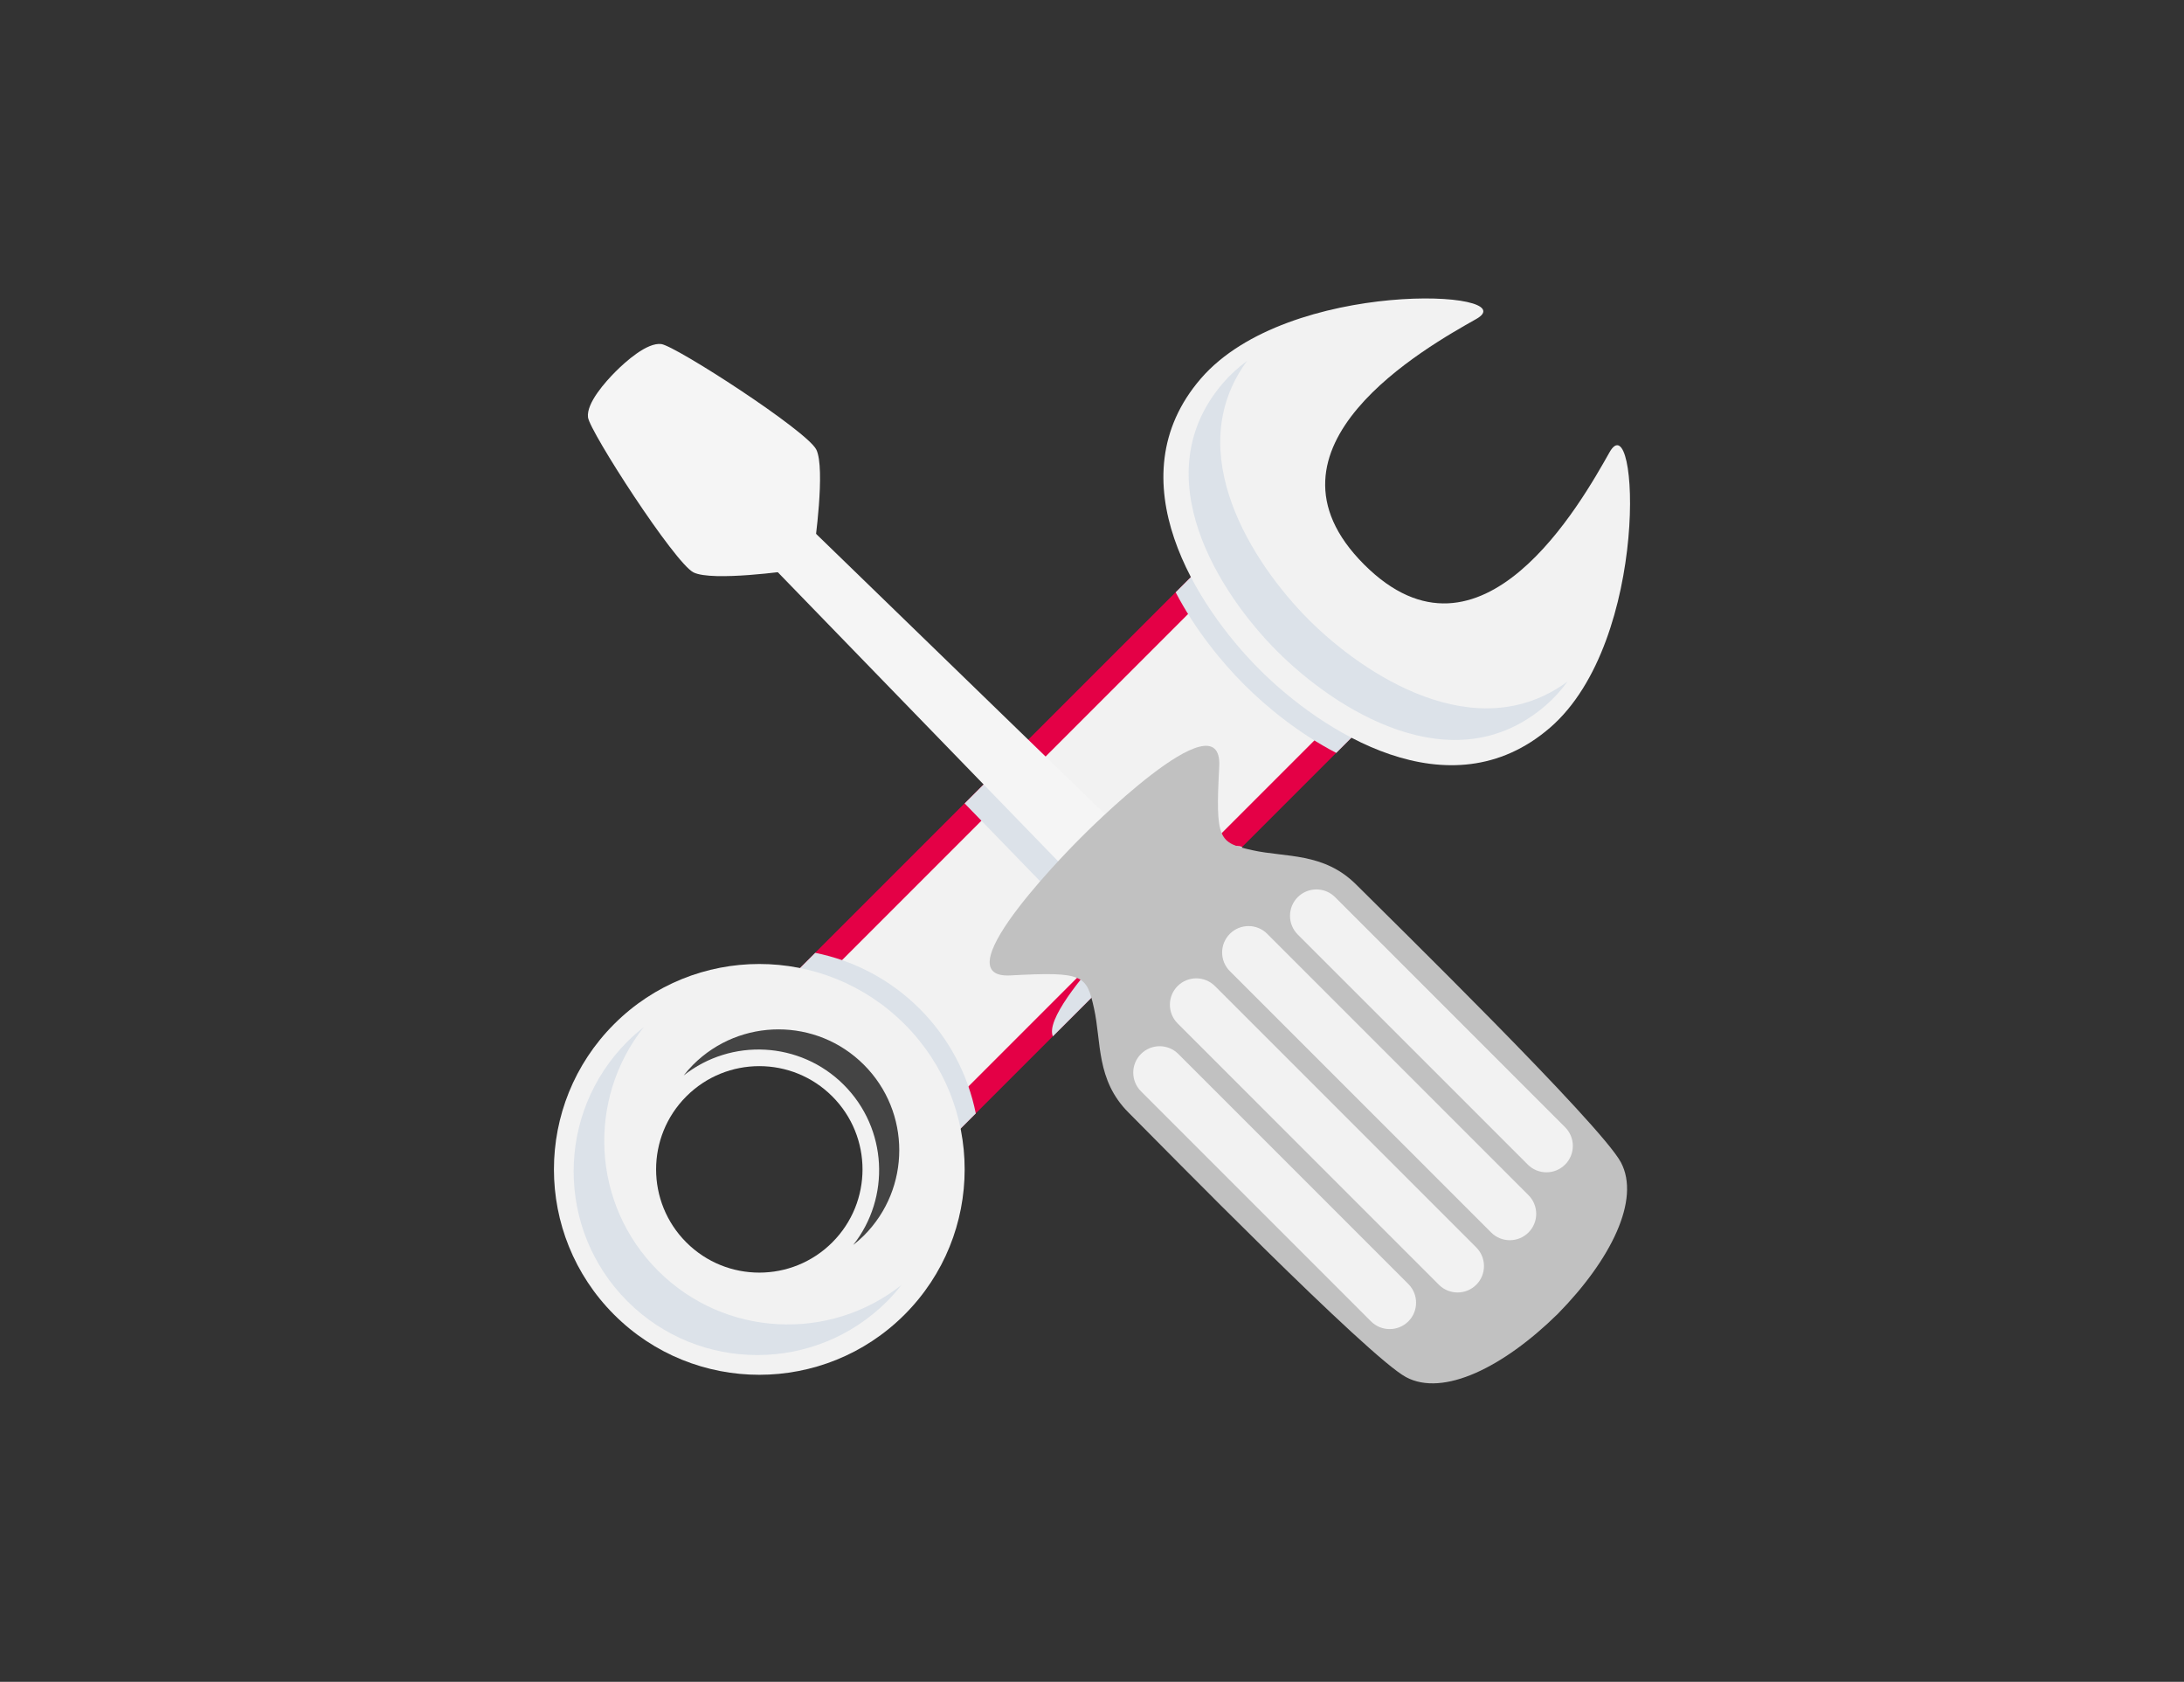 <?xml version="1.0" encoding="utf-8"?>
<!-- Generator: Adobe Illustrator 15.1.0, SVG Export Plug-In  -->
<!DOCTYPE svg PUBLIC "-//W3C//DTD SVG 1.1//EN" "http://www.w3.org/Graphics/SVG/1.1/DTD/svg11.dtd">
<svg version="1.1"
	 xmlns="http://www.w3.org/2000/svg" xmlns:xlink="http://www.w3.org/1999/xlink" xmlns:a="http://ns.adobe.com/AdobeSVGViewerExtensions/3.0/"
	 x="0px" y="0px" width="113px" height="87px" viewBox="-28.66 -15.439 113 87" enable-background="new -28.66 -15.439 113 87"
	 xml:space="preserve">
<rect x="-28.66" y="-15.439" width="113" height="87" fill="#333333" stroke="none"/>
<defs>
</defs>
<rect x="21.398" y="10.715" transform="matrix(0.707 0.707 -0.707 0.707 28.074 -10.966)" fill="#E40046" width="11.752" height="35.379"/>
<rect x="22.65" y="10.717" transform="matrix(0.707 0.707 -0.707 0.707 28.074 -10.966)" fill="#F2F2F2" width="9.246" height="35.378"/>
<g>
	<defs>
		<rect id="SVGID_14_" x="9.63" y="33.851" width="12.196" height="12.196"/>
	</defs>
	<clipPath id="SVGID_16_">
		<use xlink:href="#SVGID_14_"  overflow="visible"/>
	</clipPath>
	<path clip-path="url(#SVGID_16_)" fill="#DCE2E9" d="M18.929,36.751c-1.537-1.536-3.429-2.502-5.41-2.9l-3.887,3.887l1.219,1.22
		c1.546-0.164,3.152,0.346,4.34,1.531c1.185,1.187,1.694,2.793,1.531,4.34l1.22,1.219l3.886-3.887
		C21.429,40.179,20.463,38.289,18.929,36.751"/>
</g>
<g>
	<defs>
		<rect id="SVGID_12_" x="32.168" y="10.762" width="12.748" height="12.748"/>
	</defs>
	<clipPath id="SVGID_18_">
		<use xlink:href="#SVGID_12_"  overflow="visible"/>
	</clipPath>
	<path clip-path="url(#SVGID_18_)" fill="#DCE2E9" d="M40.478,23.51l4.438-4.438l-8.309-8.31l-4.439,4.438
		c0.99,1.901,2.345,3.575,3.541,4.771C36.902,21.166,38.576,22.52,40.478,23.51"/>
</g>
<path fill="#F2F2F2" d="M54.617,7.957c-1.453,2.577-6.645,11.859-12.699,5.805c-6.055-6.055,3.228-11.246,5.805-12.7
	c2.638-1.489-9.739-2.137-14.247,3.078c-4.509,5.216-0.178,11.846,3.021,15.044c3.194,3.198,9.825,7.528,15.042,3.02
	C56.754,17.695,56.105,5.319,54.617,7.957"/>
<g>
	<defs>
		<rect id="SVGID_10_" x="32.84" y="3.229" width="19.609" height="19.61"/>
	</defs>
	<clipPath id="SVGID_20_">
		<use xlink:href="#SVGID_10_"  overflow="visible"/>
	</clipPath>
	<path clip-path="url(#SVGID_20_)" fill="#DCE2E9" d="M39.057,16.621c-2.851-2.852-6.677-8.658-3.191-13.393
		c-0.455,0.338-0.871,0.712-1.231,1.129C30.47,9.175,34.47,15.3,37.424,18.254c2.953,2.955,9.079,6.957,13.898,2.792
		c0.416-0.36,0.79-0.777,1.127-1.233C47.716,23.299,41.909,19.473,39.057,16.621"/>
</g>
<path fill="#F2F2F2" d="M18.141,37.54c-4.151-4.149-10.881-4.149-15.029,0c-4.149,4.15-4.148,10.878,0,15.027s10.878,4.15,15.029,0
	C22.288,48.417,22.288,41.689,18.141,37.54 M6.85,48.83c-2.085-2.085-2.085-5.467,0-7.553c2.084-2.086,5.467-2.086,7.552,0
	c2.086,2.086,2.086,5.468,0,7.553C12.316,50.915,8.935,50.915,6.85,48.83"/>
<g>
	<defs>
		<rect id="SVGID_8_" x="1.02" y="37.7" width="16.959" height="16.959"/>
	</defs>
	<clipPath id="SVGID_22_">
		<use xlink:href="#SVGID_8_"  overflow="visible"/>
	</clipPath>
	<path clip-path="url(#SVGID_22_)" fill="#DCE2E9" d="M5.384,50.294C1.941,46.853,1.698,41.428,4.645,37.7
		c-0.29,0.229-0.574,0.472-0.842,0.74c-3.71,3.71-3.71,9.725,0,13.437c3.712,3.709,9.725,3.709,13.437,0
		c0.268-0.269,0.513-0.551,0.739-0.841C14.253,53.981,8.827,53.738,5.384,50.294"/>
</g>
<path fill="#444444" d="M14.998,40.68c2.264,2.265,2.424,5.832,0.486,8.284c0.191-0.15,0.377-0.31,0.553-0.486
	c2.441-2.439,2.441-6.396,0-8.837c-2.439-2.44-6.396-2.44-8.837,0c-0.177,0.177-0.335,0.362-0.486,0.554
	C9.166,38.256,12.735,38.417,14.998,40.68"/>
<g>
	<defs>
		<rect id="SVGID_6_" x="21.25" y="23.807" width="14.365" height="14.365"/>
	</defs>
	<clipPath id="SVGID_24_">
		<use xlink:href="#SVGID_6_"  overflow="visible"/>
	</clipPath>
	<path clip-path="url(#SVGID_24_)" fill="#DCE2E9" d="M31.126,31.141l-7.562-7.334l-2.314,2.314l7.335,7.562
		c-1.31,1.434-3.136,3.651-2.768,4.489l9.798-9.797C34.778,28.005,32.56,29.832,31.126,31.141"/>
</g>
<polygon fill="#F5F5F5" points="41.402,39.181 38.584,42 10.601,13.149 12.553,11.197 "/>
<path fill="#F5F5F5" d="M5.553,2.359c-0.737-0.094-1.86,0.92-2.365,1.426S1.67,5.411,1.763,6.15
	c0.092,0.739,4.481,7.532,5.458,8.021c0.974,0.487,5.028-0.095,5.028-0.095l1.063-0.167l0.166-1.063c0,0,0.584-4.053,0.097-5.029
	C13.086,6.841,6.293,2.45,5.553,2.359"/>
<path fill="#C1C1C1" d="M41.515,30.326c-1.684-1.685-3.654-1.398-5.388-1.786c-1.734-0.386-1.907-0.534-1.704-4.323
	c0.201-3.789-7.144,3.659-7.144,3.659s-7.446,7.345-3.66,7.143c3.79-0.203,3.938-0.028,4.325,1.704
	c0.387,1.734,0.1,3.705,1.784,5.389c1.685,1.685,12.408,12.645,14.362,13.689c1.922,1.027,5.033-0.507,7.845-3.269
	c2.762-2.81,4.297-5.923,3.269-7.846C54.161,42.734,43.199,32.01,41.515,30.326"/>
<path fill="#F2F2F2" d="M40.418,30.971c-0.534-0.533-1.399-0.533-1.934,0c-0.532,0.534-0.532,1.397,0,1.932l11.903,11.901
	c0.533,0.534,1.398,0.534,1.932,0c0.533-0.533,0.533-1.397,0-1.931L40.418,30.971z"/>
<path fill="#F2F2F2" d="M36.904,32.867c-0.533-0.534-1.397-0.534-1.931,0c-0.534,0.534-0.534,1.397,0,1.932l13.519,13.518
	c0.533,0.534,1.398,0.534,1.932,0c0.533-0.532,0.533-1.396,0-1.93L36.904,32.867z"/>
<path fill="#F2F2F2" d="M34.201,35.57c-0.534-0.531-1.398-0.533-1.932,0c-0.532,0.534-0.532,1.398,0.001,1.932l13.519,13.52
	c0.532,0.532,1.398,0.532,1.932,0c0.533-0.533,0.533-1.399,0-1.932L34.201,35.57z"/>
<path fill="#F2F2F2" d="M32.306,39.083c-0.532-0.534-1.398-0.535-1.932,0c-0.533,0.532-0.533,1.396,0,1.93l11.902,11.903
	c0.533,0.532,1.397,0.532,1.932,0c0.534-0.533,0.533-1.399,0-1.932L32.306,39.083z"/>
</svg>
